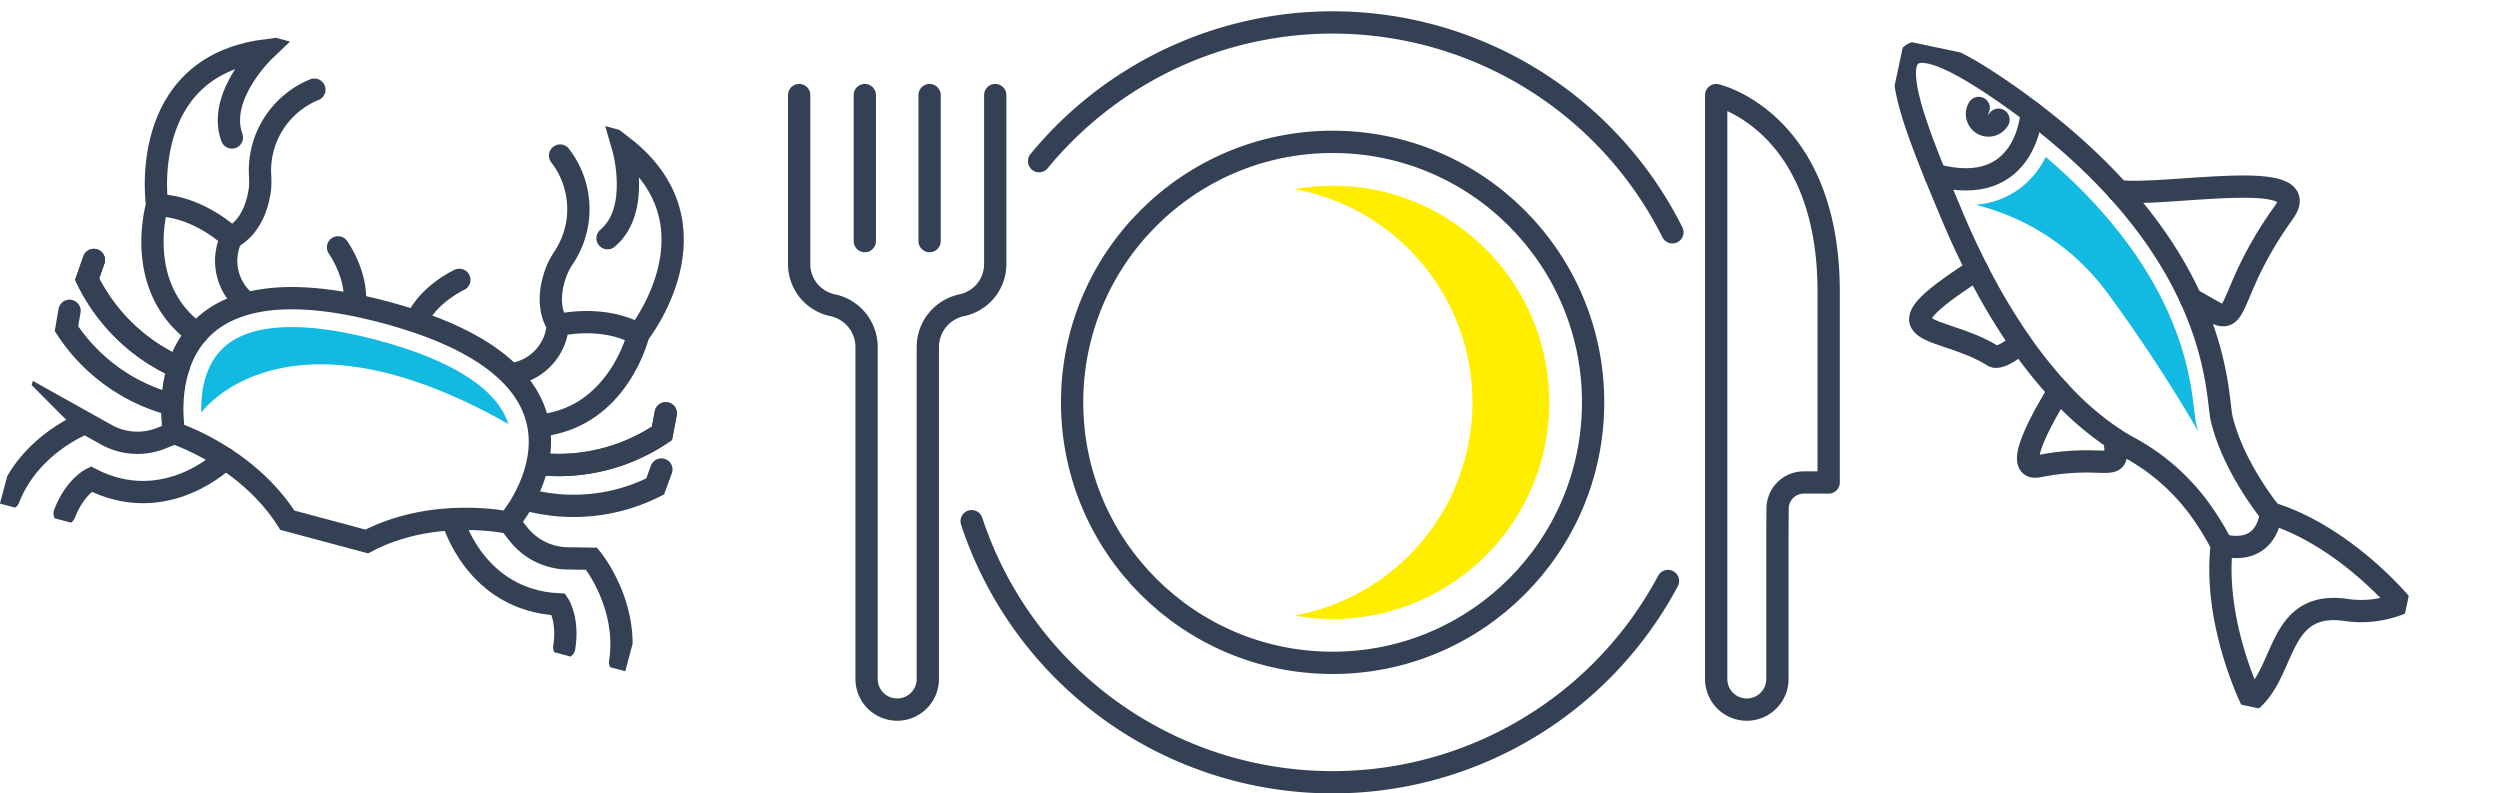 <svg xmlns="http://www.w3.org/2000/svg" xmlns:xlink="http://www.w3.org/1999/xlink" width="336.559" height="106.786" viewBox="0 0 336.559 106.786">
  <defs>
    <clipPath id="clip-path">
      <rect id="長方形_3266" data-name="長方形 3266" width="141.54" height="105.241" fill="none" stroke="#707070" stroke-linecap="round" stroke-width="3"/>
    </clipPath>
    <clipPath id="clip-path-2">
      <rect id="長方形_3267" data-name="長方形 3267" width="82" height="78.02" fill="none" stroke="#707070" stroke-width="3"/>
    </clipPath>
    <clipPath id="clip-path-3">
      <rect id="長方形_3268" data-name="長方形 3268" width="87.15" height="70.179" fill="none" stroke="#707070" stroke-width="3"/>
    </clipPath>
  </defs>
  <g id="グループ_6359" data-name="グループ 6359" transform="translate(-247.656 -2157.463)">
    <g id="グループ_5377" data-name="グループ 5377" transform="translate(353.769 2159.008)" clip-path="url(#clip-path)">
      <path id="パス_9779" data-name="パス 9779" d="M29.145,20.983v22.75a5.659,5.659,0,0,1-4.5,5.538,5.751,5.751,0,0,0-4.577,5.63V99.589a4.121,4.121,0,1,1-8.243,0V54.9a5.757,5.757,0,0,0-4.577-5.629h0a5.659,5.659,0,0,1-4.5-5.538V20.983" transform="translate(-1.275 -9.726)" fill="none" stroke="#344154" stroke-linecap="round" stroke-linejoin="round" stroke-width="3"/>
      <line id="線_207" data-name="線 207" y2="19.656" transform="translate(10.313 11.257)" fill="none" stroke="#344154" stroke-linecap="round" stroke-linejoin="round" stroke-width="3"/>
      <line id="線_208" data-name="線 208" y2="19.656" transform="translate(19.031 11.257)" fill="none" stroke="#344154" stroke-linecap="round" stroke-linejoin="round" stroke-width="3"/>
      <path id="パス_9780" data-name="パス 9780" d="M241.1,80.19v19.4a4.121,4.121,0,1,1-8.243,0V20.982S248,24.47,248,47.455v25.68h-3.358a3.519,3.519,0,0,0-3.518,3.5Z" transform="translate(-107.932 -9.725)" fill="none" stroke="#344154" stroke-linecap="round" stroke-linejoin="round" stroke-width="3"/>
      <path id="パス_9781" data-name="パス 9781" d="M139.773,135.95A51.165,51.165,0,0,1,46.028,127.9" transform="translate(-21.335 -59.282)" fill="none" stroke="#344154" stroke-linecap="round" stroke-linejoin="round" stroke-width="3"/>
      <path id="パス_9782" data-name="パス 9782" d="M62.947,21.425A51.158,51.158,0,0,1,148.209,31" transform="translate(-29.177 -1.275)" fill="none" stroke="#344154" stroke-linecap="round" stroke-linejoin="round" stroke-width="3"/>
      <circle id="楕円形_25" data-name="楕円形 25" cx="35.07" cy="35.07" r="35.07" transform="translate(38.218 17.55)" fill="none" stroke="#344154" stroke-linecap="round" stroke-linejoin="round" stroke-width="3"/>
      <path id="パス_9783" data-name="パス 9783" d="M132.137,43.714a29.222,29.222,0,0,0-5.174.469,29.161,29.161,0,0,1,0,57.4,29.166,29.166,0,1,0,5.174-57.869" transform="translate(-58.849 -20.262)" fill="#fe0"/>
    </g>
    <g id="グループ_5379" data-name="グループ 5379" transform="matrix(0.978, 0.208, -0.208, 0.978, 504.007, 2162.922)">
      <g id="グループ_5378" data-name="グループ 5378" clip-path="url(#clip-path-2)">
        <path id="パス_9784" data-name="パス 9784" d="M50.287,71.834a5.865,5.865,0,0,1-.24.571c-.021.178-4.3,11.624-.347,9.927,7.632-3.275,10.5-1.608,9.767-4.012l-.529-1.726" transform="translate(-20.077 -30.031)" fill="none" stroke="#344154" stroke-linecap="round" stroke-linejoin="round" stroke-width="3"/>
        <path id="パス_9785" data-name="パス 9785" d="M23.087,48.275C10.709,60.539,19.7,56.3,27.71,59.256c.789.291,2.922-1.824,3.053-2.655" transform="translate(-7.1 -20.182)" fill="none" stroke="#344154" stroke-linecap="round" stroke-linejoin="round" stroke-width="3"/>
        <path id="パス_9786" data-name="パス 9786" d="M68.276,32.6l3.481,1.1c3.727,1.177,1.172-3.3,6.379-15.148,3.025-6.881-16.1,1.37-22.4,1.889" transform="translate(-23.301 -6.614)" fill="none" stroke="#344154" stroke-linecap="round" stroke-linejoin="round" stroke-width="3"/>
        <path id="パス_9787" data-name="パス 9787" d="M74.508,63.257a14.134,14.134,0,0,0,7.246-2.407s-9.212-7.284-19.6-8.248c0,0-6.188-4.9-9.131-11.083C51.549,38.423,48.3,18.6,15.5,4.748-6.71-4.631,1.795,7.875,11.764,22.241c1.643,2.367,3.262,4.52,4.849,6.479a85.307,85.307,0,0,0,6.839,7.527,61.975,61.975,0,0,0,7.383,6.184,40.2,40.2,0,0,0,8.652,4.76c.737.284,1.4.5,1.968.673a28.636,28.636,0,0,1,11.376,6.348,39.127,39.127,0,0,1,3.751,3.961c.964,10.39,8.248,19.6,8.248,19.6C68.561,72.834,65.534,64.048,74.508,63.257Z" transform="translate(-0.627 -0.627)" fill="none" stroke="#344154" stroke-linecap="round" stroke-linejoin="round" stroke-width="3"/>
        <path id="パス_9788" data-name="パス 9788" d="M101.724,89.315s.911,5.77-5.57,5.57" transform="translate(-40.199 -37.339)" fill="none" stroke="#344154" stroke-linecap="round" stroke-linejoin="round" stroke-width="3"/>
        <path id="パス_9789" data-name="パス 9789" d="M24.43,10.089s1.939,11.649-10.952,10.952" transform="translate(-5.635 -4.218)" fill="none" stroke="#344154" stroke-linecap="round" stroke-linejoin="round" stroke-width="3"/>
        <path id="パス_9790" data-name="パス 9790" d="M22.981,12.662a1.552,1.552,0,1,1-2.938-1" transform="translate(-8.344 -4.875)" fill="none" stroke="#344154" stroke-linecap="round" stroke-linejoin="round" stroke-width="3"/>
        <path id="パス_9791" data-name="パス 9791" d="M59.713,51.365c-.14-.268-.278-.538-.407-.812a18.682,18.682,0,0,1-.738-1.97c-1.589-4.7-6.082-17.941-26.6-29.061a11.873,11.873,0,0,1-2.606,4.963,11.479,11.479,0,0,1-5.286,3.305,31.356,31.356,0,0,1,19.868,7.958,211.1,211.1,0,0,1,15.77,15.617" transform="translate(-10.065 -8.161)" fill="#12b9e0"/>
      </g>
    </g>
    <g id="グループ_5381" data-name="グループ 5381" transform="matrix(0.966, 0.259, -0.259, 0.966, 265.82, 2157.463)">
      <g id="グループ_5380" data-name="グループ 5380" clip-path="url(#clip-path-3)">
        <path id="パス_9792" data-name="パス 9792" d="M30.546,49.361a7.22,7.22,0,0,1-4.272-7.953S21.01,38.43,15.48,39.76c0,0-.345,11.539,9.651,15.314" transform="translate(-5.442 -13.859)" fill="none" stroke="#344154" stroke-linecap="round" stroke-miterlimit="10" stroke-width="3"/>
        <path id="パス_9793" data-name="パス 9793" d="M14.538,27.015S7.068,9.868,23.1,3.169c0,0-4.626,7.576-1.2,12.441" transform="translate(-4.5 -1.114)" fill="none" stroke="#344154" stroke-linecap="round" stroke-miterlimit="10" stroke-width="3"/>
        <path id="パス_9794" data-name="パス 9794" d="M37.749,8.334a11.763,11.763,0,0,0-4.045,13.1,11.887,11.887,0,0,1,.421,1.621c.248,1.718.379,5.17-2,7.42" transform="translate(-11.296 -2.93)" fill="none" stroke="#344154" stroke-linecap="round" stroke-miterlimit="10" stroke-width="3"/>
        <path id="パス_9795" data-name="パス 9795" d="M53.482,79.609h5.53c7.5-6.912,17.758-7.391,17.758-7.391S88.015,49.17,53.482,49.17,30.194,72.218,30.194,72.218s10.262.479,17.759,7.391Z" transform="translate(-10.001 -17.288)" fill="none" stroke="#344154" stroke-linecap="round" stroke-miterlimit="10" stroke-width="3"/>
        <path id="パス_9796" data-name="パス 9796" d="M5.636,54.336l-.2,2.738a24.827,24.827,0,0,0,14.918,8.268" transform="translate(-1.912 -19.104)" fill="none" stroke="#344154" stroke-linecap="round" stroke-miterlimit="10" stroke-width="3"/>
        <path id="パス_9797" data-name="パス 9797" d="M5.636,54.336l-.2,2.738a24.827,24.827,0,0,0,14.918,8.268" transform="translate(-1.912 -19.104)" fill="none" stroke="#344154" stroke-linecap="round" stroke-miterlimit="10" stroke-width="3"/>
        <path id="パス_9798" data-name="パス 9798" d="M3.6,65.835l.22,2.425A24.333,24.333,0,0,0,19.9,74.453" transform="translate(-1.267 -23.147)" fill="none" stroke="#344154" stroke-linecap="round" stroke-miterlimit="10" stroke-width="3"/>
        <path id="パス_9799" data-name="パス 9799" d="M20.721,84.716l-1.5,1.127A8.6,8.6,0,0,1,11.957,87.3l-3.13-.79S2.377,91.1,1.5,98.992" transform="translate(-0.527 -29.786)" fill="none" stroke="#344154" stroke-linecap="round" stroke-miterlimit="10" stroke-width="3"/>
        <path id="パス_9800" data-name="パス 9800" d="M32.474,87.107s-5.637,9.722-16.739,7.33c0,0-1.823,1.622-2.222,5.4" transform="translate(-4.751 -30.626)" fill="none" stroke="#344154" stroke-linecap="round" stroke-miterlimit="10" stroke-width="3"/>
        <path id="パス_9801" data-name="パス 9801" d="M95.69,49.361a7.22,7.22,0,0,0,4.272-7.953s5.264-2.977,10.793-1.648c0,0,.345,11.539-9.651,15.314" transform="translate(-33.644 -13.859)" fill="none" stroke="#344154" stroke-linecap="round" stroke-miterlimit="10" stroke-width="3"/>
        <path id="パス_9802" data-name="パス 9802" d="M114.283,27.015s7.47-17.147-8.56-23.846c0,0,4.626,7.576,1.2,12.441" transform="translate(-37.172 -1.114)" fill="none" stroke="#344154" stroke-linecap="round" stroke-miterlimit="10" stroke-width="3"/>
        <path id="パス_9803" data-name="パス 9803" d="M93.608,8.334a11.763,11.763,0,0,1,4.045,13.1,11.885,11.885,0,0,0-.421,1.621c-.248,1.718-.379,5.17,2,7.42" transform="translate(-32.912 -2.93)" fill="none" stroke="#344154" stroke-linecap="round" stroke-miterlimit="10" stroke-width="3"/>
        <path id="パス_9804" data-name="パス 9804" d="M120.681,54.336l.2,2.738a24.83,24.83,0,0,1-14.919,8.268" transform="translate(-37.256 -19.104)" fill="none" stroke="#344154" stroke-linecap="round" stroke-miterlimit="10" stroke-width="3"/>
        <path id="パス_9805" data-name="パス 9805" d="M120.681,54.336l.2,2.738a24.83,24.83,0,0,1-14.919,8.268" transform="translate(-37.256 -19.104)" fill="none" stroke="#344154" stroke-linecap="round" stroke-miterlimit="10" stroke-width="3"/>
        <path id="パス_9806" data-name="パス 9806" d="M121.966,65.835l-.22,2.425a24.333,24.333,0,0,1-16.075,6.193" transform="translate(-37.154 -23.147)" fill="none" stroke="#344154" stroke-linecap="round" stroke-miterlimit="10" stroke-width="3"/>
        <path id="パス_9807" data-name="パス 9807" d="M103.264,84.716l1.5,1.127a8.6,8.6,0,0,0,7.261,1.458l3.13-.79s6.45,4.586,7.327,12.482" transform="translate(-36.307 -29.786)" fill="none" stroke="#344154" stroke-linecap="round" stroke-miterlimit="10" stroke-width="3"/>
        <path id="パス_9808" data-name="パス 9808" d="M91.651,87.107s5.637,9.722,16.739,7.33c0,0,1.823,1.622,2.222,5.4" transform="translate(-32.224 -30.626)" fill="none" stroke="#344154" stroke-linecap="round" stroke-miterlimit="10" stroke-width="3"/>
        <path id="パス_9809" data-name="パス 9809" d="M54.019,38.675s3.5,2.872,4.168,6.817" transform="translate(-18.993 -13.598)" fill="none" stroke="#344154" stroke-linecap="round" stroke-miterlimit="10" stroke-width="3"/>
        <path id="パス_9810" data-name="パス 9810" d="M77.837,38.675s-3.5,2.872-4.168,6.817" transform="translate(-25.902 -13.598)" fill="none" stroke="#344154" stroke-linecap="round" stroke-miterlimit="10" stroke-width="3"/>
        <path id="パス_9811" data-name="パス 9811" d="M75.435,61.5c-2.616-4.141-9.478-6.329-19.844-6.329S38.362,57.358,35.746,61.5c-1.965,3.109-1.3,6.983-.632,9.242,0,0,6.674-17.957,40.321-9.242" transform="translate(-12.11 -19.397)" fill="#12b9e0"/>
      </g>
    </g>
  </g>
</svg>
